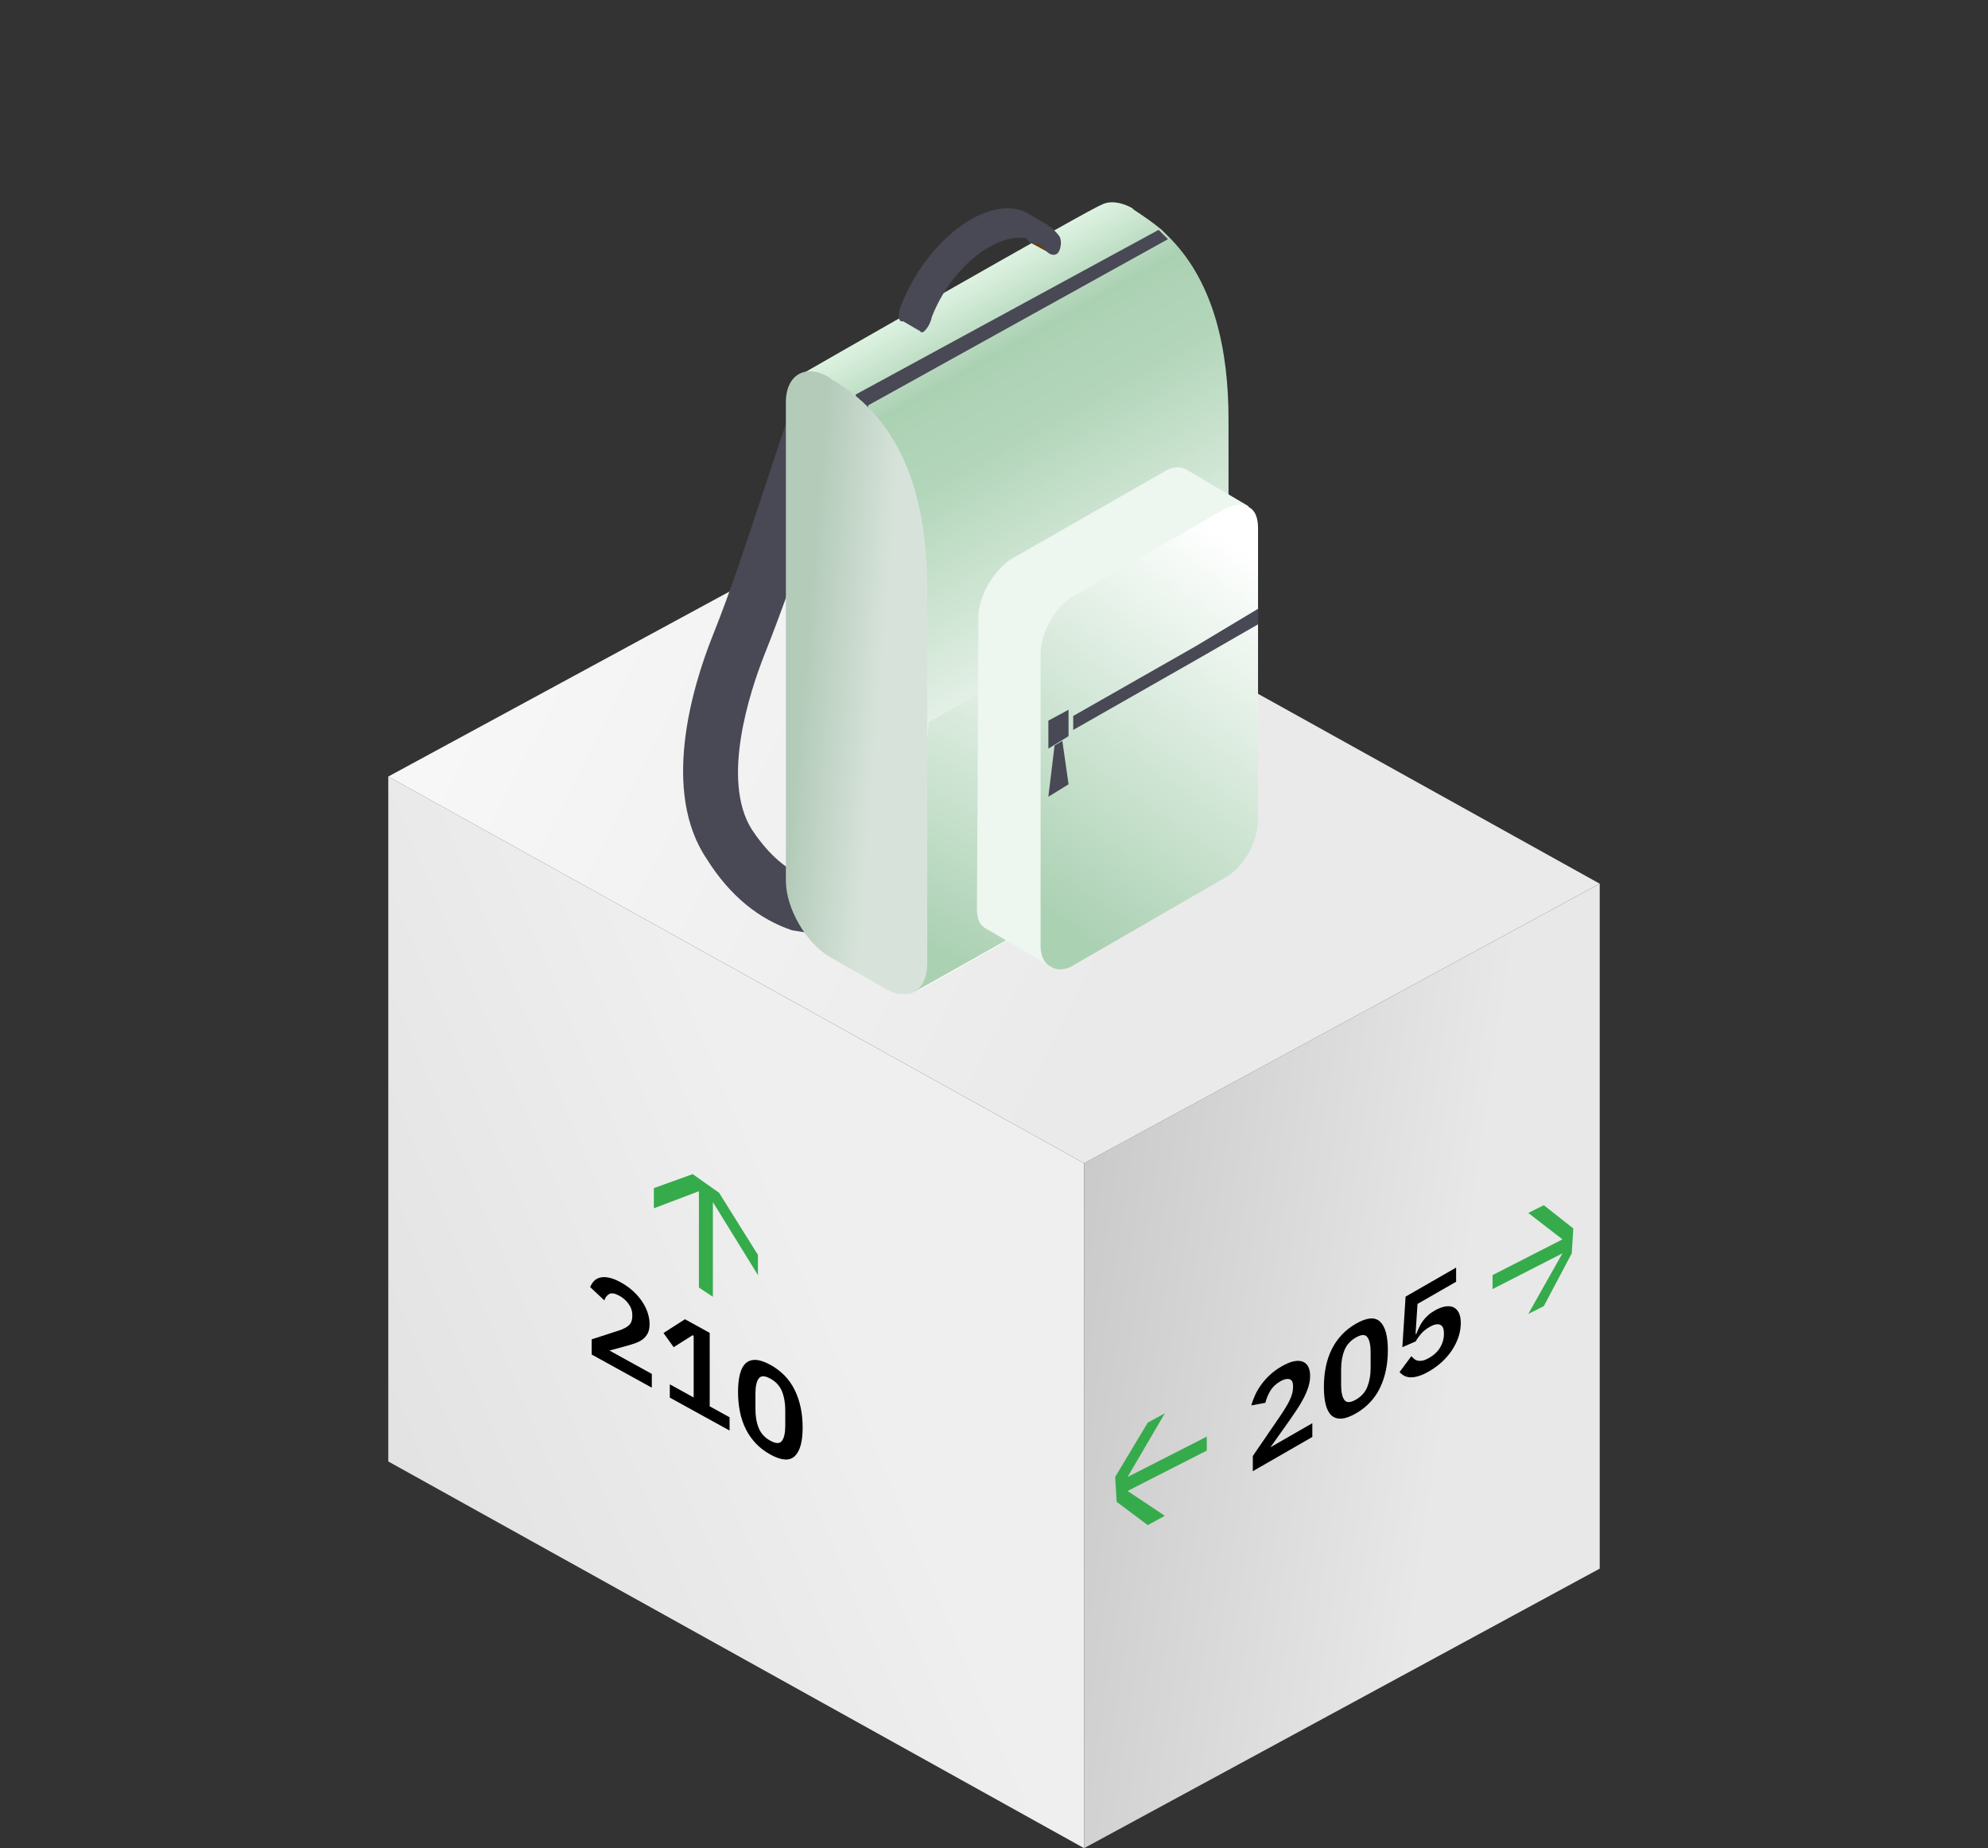 <?xml version="1.0" encoding="UTF-8"?> <!-- Generator: Adobe Illustrator 24.1.1, SVG Export Plug-In . SVG Version: 6.00 Build 0) --> <svg xmlns="http://www.w3.org/2000/svg" xmlns:xlink="http://www.w3.org/1999/xlink" id="Слой_1" x="0px" y="0px" viewBox="0 0 128 119" style="enable-background:new 0 0 128 119;" xml:space="preserve"><rect x="0" y="0" width="128" height="119" fill="#333333" stroke="none"/> <style type="text/css"> .st0{clip-path:url(#SVGID_2_);} .st1{fill:url(#SVGID_3_);} .st2{fill:url(#SVGID_4_);} .st3{fill:url(#SVGID_5_);} .st4{fill-rule:evenodd;clip-rule:evenodd;fill:#36AB4B;} .st5{clip-path:url(#SVGID_7_);} .st6{fill:#494855;} .st7{fill:url(#SVGID_8_);} .st8{fill:url(#SVGID_9_);} .st9{fill:#EEF6F0;} .st10{fill:url(#SVGID_10_);} .st11{fill-rule:evenodd;clip-rule:evenodd;fill:url(#SVGID_11_);} .st12{fill:#683C11;} </style> <g> <g> <g> <g> <defs> <rect id="SVGID_1_" x="25" y="32" width="78" height="87"></rect> </defs> <clipPath id="SVGID_2_"> <use xlink:href="#SVGID_1_" style="overflow:visible;"></use> </clipPath> <g class="st0"> <linearGradient id="SVGID_3_" gradientUnits="userSpaceOnUse" x1="58.627" y1="1031.051" x2="21.228" y2="1046.805" gradientTransform="matrix(1 0 0 1 0 -951.28)"> <stop offset="0.15" style="stop-color:#EFEFEF"></stop> <stop offset="1" style="stop-color:#E1E1E1"></stop> </linearGradient> <path class="st1" d="M25,94.1V50L69.8,74.9v44.1L25,94.1z"></path> <linearGradient id="SVGID_4_" gradientUnits="userSpaceOnUse" x1="99.854" y1="1041.232" x2="57.364" y2="1034.909" gradientTransform="matrix(1 0 0 1 0 -951.28)"> <stop offset="0.15" style="stop-color:#E8E8E8"></stop> <stop offset="1" style="stop-color:#BDBDBD"></stop> </linearGradient> <path class="st2" d="M103,101V56.9l-33.2,18v44.1L103,101z"></path> <linearGradient id="SVGID_5_" gradientUnits="userSpaceOnUse" x1="89.674" y1="1017.763" x2="8.459" y2="976.536" gradientTransform="matrix(1 0 0 1 0 -951.28)"> <stop offset="0.193" style="stop-color:#EBEAEA"></stop> <stop offset="1" style="stop-color:#FFFFFF"></stop> </linearGradient> <path class="st3" d="M25,50l33.2-18L103,56.9l-33.2,18L25,50z"></path> <path class="st4" d="M44.6,75.6l-2.5,0.9v1.3L45,76.7v6.2l0.9,0.6V77.4 l2.9,4.7v-1.3l-2.5-4L44.6,75.6z"></path> <path class="st4" d="M71.9,96.7l2,1.5L75,97.6l-2.4-1.6l5.1-2.6v-0.9 l-5.1,2.6L75,91l-1.1,0.6l-2.1,3.5L71.9,96.7z"></path> <path class="st4" d="M101.3,79.1l-1.9-1.5l-1,0.5l2.2,1.7l-4.5,2.3v0.9 l4.5-2.3l-2.2,3.9l1-0.5l1.8-3.4L101.3,79.1z"></path> </g> </g> </g> </g> </g> <g> <g> <g> <g> <defs> <rect id="SVGID_6_" x="44" y="13" width="37" height="51"></rect> </defs> <clipPath id="SVGID_7_"> <use xlink:href="#SVGID_6_" style="overflow:visible;"></use> </clipPath> <g class="st5"> <path class="st6" d="M55.6,60.6c-0.4-0.2-1.8-0.4-2.5-0.4 c-0.9-0.1-1.5-0.2-2.1-0.3c-2.1-0.7-4-2.2-5.5-4.6 c-2.9-4.3-1-10.9,0.4-14.4c1.2-3,2.2-6.1,3.2-9.1 c0.7-2.1,1.4-4.3,2.2-6.5l3.4,1.2 c-0.7,2.1-1.5,4.3-2.2,6.4c-1,3.1-2.1,6.3-3.3,9.3 c-0.9,2.3-2.8,8-0.8,11.2c0.8,1.2,2,2.6,3.6,3.1 c0.2,0.1,0.9,0.1,1.3,0.2c2.3,0.2,4.3,0.5,5,2L55,60.1 C55.3,60.5,55.6,60.6,55.6,60.6z"></path> <linearGradient id="SVGID_8_" gradientUnits="userSpaceOnUse" x1="56.899" y1="972.02" x2="72.28" y2="999.504" gradientTransform="matrix(1 0 0 1 0 -951.28)"> <stop offset="0" style="stop-color:#E0F4E4"></stop> <stop offset="0.167" style="stop-color:#ABD1B3"></stop> <stop offset="0.344" style="stop-color:#B3D6BA"></stop> <stop offset="1" style="stop-color:#FFFFFF"></stop> </linearGradient> <path class="st7" d="M51.6,24.1L58.5,61l0.6,2.8l16.7-9.4l2.5-1.4 c0.5-0.3,0.8-0.9,0.8-1.8V27c0-4.4-0.9-8.7-3.7-11.6 c-0.2-0.2-0.4-0.4-0.6-0.6c-0.6-0.5-1.2-0.9-1.8-1.3 l-0.1-0.1c-0.7-0.4-1.5-0.5-2-0.2 C70.6,13.2,51.6,24.1,51.6,24.1z"></path> <linearGradient id="SVGID_9_" gradientUnits="userSpaceOnUse" x1="61.945" y1="1013.214" x2="73.385" y2="990.582" gradientTransform="matrix(1 0 0 1 0 -951.28)"> <stop offset="0" style="stop-color:#ABD1B3"></stop> <stop offset="1" style="stop-color:#FFFFFF"></stop> </linearGradient> <path class="st8" d="M58.5,61l0.5,2.8l16.7-9.4v-17l-15.9,9.1L58.5,61z"></path> <path class="st9" d="M62.9,58.5L63,39.7c0-1.3,1-3,2.1-3.7l9.8-5.6 C75.5,30,76.1,30,76.5,30.3l3.9,2.3L77,40.5v9.9 c0,1.3-1,3-2.1,3.7l-5,2.7l-2.3,5.4L63.5,59.8 C63.1,59.6,62.9,59.2,62.9,58.5z"></path> <linearGradient id="SVGID_10_" gradientUnits="userSpaceOnUse" x1="66.548" y1="1009.368" x2="81.699" y2="987.758" gradientTransform="matrix(1 0 0 1 0 -951.28)"> <stop offset="0" style="stop-color:#ABD1B3"></stop> <stop offset="1" style="stop-color:#FFFFFF"></stop> </linearGradient> <path class="st10" d="M67,42.1v18.8c0,0.6,0.2,1.1,0.6,1.3 c0.4,0.3,1,0.3,1.6-0.1l9.7-5.6 c1.2-0.7,2.1-2.3,2.1-3.7V34 c0-0.7-0.2-1.2-0.7-1.4c-0.4-0.2-0.9-0.1-1.5,0.2 l-9.7,5.6C68,39,67,40.7,67,42.1z"></path> <path class="st6" d="M69.1,46.1v0.9l7.9-4.5l4-2.3v-1l-4,2.4L69.1,46.1z"></path> <path class="st6" d="M67.5,48.2l1.3-0.8v-1.7L67.5,46.4V48.2z"></path> <path class="st6" d="M67.5,51.3l1.3-0.8l-0.4-2.8l-0.5,0.3L67.5,51.3z"></path> <path class="st6" d="M56.1,38.5l-1.3-0.7v-1.8l1.3,0.7V38.5z"></path> <path class="st6" d="M56.1,41.5l-1.3-0.8l0.4-2.8l0.6,0.4 L56.1,41.5z"></path> <path class="st6" d="M55.1,25.4v10.5l0.8,0.5V26.1L75.2,15.4 C75,15.2,74.8,15,74.6,14.8L55.1,25.4z"></path> <linearGradient id="SVGID_11_" gradientUnits="userSpaceOnUse" x1="51.795" y1="994.973" x2="56.739" y2="995.38" gradientTransform="matrix(1 0 0 1 0 -951.28)"> <stop offset="0" style="stop-color:#B4CBBA"></stop> <stop offset="1" style="stop-color:#D7E3DA"></stop> </linearGradient> <path class="st11" d="M50.6,40.8V25.9c0-1.8,1.3-2.5,2.8-1.6l0.1,0.1 c4.8,2.7,6.2,8,6.2,13.5v8.5v0.1l0,0v15.5c0,1.8-1.2,2.6-2.8,1.6 l-3.5-2c-1.5-0.9-2.8-3.1-2.8-4.9V40.8L50.6,40.8L50.6,40.8z"></path> <path class="st12" d="M66.6,15.1L67.5,15.8l0.1,0.5l-1.3-0.7L66.6,15.1z"></path> <path class="st6" d="M58.8,19.7c1.6-4.1,5.8-6.5,7.4-4.2 c0.2,0.2,0.5,0.3,0.7,0.1s0.3-0.8,0.1-1.1 c-2-2.8-7,0.1-9,5.2c-0.2,0.5-0.2,1,0.1,1 C58.3,20.6,58.6,20.2,58.8,19.7z"></path> <path class="st6" d="M66.1,13.7L67.5,14.5l-5.3,1.6l-3,5.2L58,20.6 l3.3-5.5L66.1,13.7z"></path> <path class="st6" d="M60,20.4c1.6-4.1,5.8-6.5,7.4-4.2 c0.2,0.2,0.5,0.3,0.7,0.1c0.2-0.2,0.3-0.8,0.1-1.1 c-2-2.7-7,0.1-8.9,5.2c-0.2,0.5-0.2,1,0.1,1 C59.6,21.3,59.9,20.9,60,20.4z"></path> </g> </g> </g> </g> </g> <g> <path d="M41.967,89.35l-3.872-2.135v-0.977l1.752-0.569 c0.298-0.097,0.517-0.212,0.656-0.347c0.139-0.134,0.208-0.324,0.208-0.569 V84.65c0-0.245-0.081-0.478-0.24-0.697c-0.16-0.218-0.355-0.392-0.584-0.518 c-0.287-0.158-0.506-0.198-0.656-0.118c-0.149,0.081-0.256,0.219-0.32,0.412 L38,82.875c0.058-0.154,0.141-0.286,0.248-0.396 c0.106-0.109,0.241-0.183,0.404-0.221c0.162-0.039,0.353-0.035,0.572,0.011 c0.219,0.046,0.47,0.147,0.752,0.303c0.293,0.162,0.555,0.347,0.784,0.557 c0.229,0.209,0.422,0.432,0.58,0.667c0.158,0.236,0.277,0.479,0.36,0.727 c0.083,0.249,0.124,0.492,0.124,0.732c0,0.234-0.038,0.427-0.112,0.578 c-0.074,0.15-0.176,0.278-0.303,0.381c-0.128,0.103-0.278,0.186-0.448,0.249 c-0.171,0.063-0.353,0.122-0.544,0.177l-1.176,0.319l2.727,1.503V89.35z"></path> <path d="M43.127,89.989v-0.855l1.536,0.847v-3.968l-0.072-0.04L43.375,86.742 l-0.656-0.913l1.384-0.886l1.592,0.878V90.55l1.28,0.705v0.855L43.127,89.989z"></path> <path d="M49.599,93.653c-0.357-0.197-0.666-0.433-0.928-0.707 c-0.261-0.274-0.477-0.582-0.648-0.922c-0.17-0.339-0.296-0.71-0.379-1.113 c-0.083-0.402-0.124-0.834-0.124-1.293c0-0.453,0.041-0.837,0.124-1.151 c0.083-0.313,0.209-0.547,0.379-0.698c0.171-0.151,0.388-0.22,0.648-0.207 c0.262,0.014,0.57,0.119,0.928,0.316c0.71,0.391,1.233,0.933,1.572,1.626 c0.338,0.693,0.508,1.496,0.508,2.408s-0.169,1.528-0.508,1.848 C50.833,94.08,50.309,94.045,49.599,93.653z M49.599,92.765 c0.358,0.196,0.607,0.2,0.749,0.008c0.141-0.19,0.212-0.516,0.212-0.975 V90.791c0-0.459-0.071-0.862-0.212-1.209s-0.391-0.62-0.749-0.816 c-0.357-0.197-0.606-0.2-0.747-0.008c-0.142,0.19-0.212,0.516-0.212,0.975 v1.008c0,0.459,0.07,0.861,0.212,1.209 C48.993,92.297,49.242,92.568,49.599,92.765z"></path> </g> <g> <g> <path d="M84.496,92.523l-3.832,2.204v-0.977l1.734-2.533 c0.295-0.432,0.512-0.791,0.649-1.081c0.137-0.29,0.206-0.557,0.206-0.803 v-0.104c0-0.245-0.08-0.388-0.238-0.428c-0.158-0.039-0.352,0.007-0.578,0.138 c-0.284,0.163-0.501,0.369-0.649,0.615c-0.147,0.248-0.253,0.506-0.316,0.771 l-0.903,0.166c0.058-0.219,0.141-0.444,0.246-0.673 c0.104-0.229,0.238-0.453,0.399-0.673c0.161-0.221,0.35-0.432,0.566-0.631 s0.465-0.379,0.744-0.539c0.29-0.167,0.55-0.275,0.776-0.322 C83.527,87.606,83.719,87.612,83.875,87.673c0.155,0.06,0.274,0.168,0.356,0.323 s0.123,0.354,0.123,0.594c0,0.234-0.038,0.469-0.111,0.703 c-0.073,0.235-0.175,0.476-0.301,0.721c-0.127,0.247-0.275,0.497-0.443,0.751 c-0.169,0.255-0.349,0.518-0.538,0.785l-1.164,1.639l2.699-1.553V92.523z"></path> <path d="M87.3,91.008c-0.354,0.203-0.66,0.313-0.919,0.333 c-0.258,0.018-0.473-0.049-0.642-0.195c-0.169-0.148-0.294-0.379-0.376-0.689 c-0.082-0.309-0.123-0.693-0.123-1.152c0-0.453,0.041-0.884,0.123-1.291 c0.082-0.406,0.207-0.781,0.376-1.123c0.169-0.344,0.384-0.654,0.642-0.934 c0.259-0.279,0.564-0.521,0.919-0.724c0.702-0.404,1.221-0.449,1.556-0.136 c0.335,0.314,0.503,0.928,0.503,1.84s-0.168,1.717-0.503,2.416 C88.521,90.052,88.002,90.603,87.3,91.008z M87.3,90.12 c0.354-0.203,0.601-0.48,0.74-0.83S88.25,88.536,88.25,88.077v-1.008 c0-0.459-0.07-0.781-0.21-0.971s-0.387-0.182-0.74,0.021 c-0.354,0.203-0.601,0.479-0.74,0.83c-0.141,0.35-0.21,0.753-0.21,1.212 v1.008c0,0.459,0.069,0.783,0.21,0.972 C86.699,90.33,86.945,90.323,87.3,90.12z"></path> <path d="M93.754,82.529l-2.486,1.429l-0.126,1.945l0.055-0.031 c0.059-0.151,0.121-0.297,0.19-0.438c0.067-0.141,0.147-0.271,0.237-0.393 s0.193-0.236,0.313-0.344c0.118-0.109,0.262-0.212,0.431-0.309 c0.237-0.137,0.46-0.225,0.665-0.263c0.206-0.038,0.385-0.024,0.535,0.041 s0.27,0.183,0.356,0.351c0.087,0.169,0.131,0.393,0.131,0.67 c0,0.281-0.045,0.566-0.135,0.852c-0.09,0.287-0.222,0.567-0.396,0.841 c-0.174,0.274-0.388,0.531-0.642,0.772c-0.253,0.242-0.544,0.457-0.87,0.645 c-0.254,0.146-0.481,0.249-0.682,0.309c-0.201,0.059-0.378,0.084-0.531,0.077 c-0.153-0.008-0.284-0.044-0.396-0.104c-0.11-0.062-0.209-0.139-0.293-0.229 l0.76-1.028c0.063,0.069,0.13,0.132,0.198,0.187 c0.068,0.054,0.149,0.088,0.242,0.104c0.092,0.018,0.194,0.013,0.309-0.012 c0.114-0.026,0.247-0.082,0.4-0.17c0.312-0.18,0.547-0.404,0.708-0.672 c0.161-0.27,0.241-0.555,0.241-0.859v-0.064c0-0.287-0.081-0.468-0.245-0.538 c-0.163-0.071-0.391-0.024-0.681,0.144c-0.227,0.13-0.411,0.28-0.555,0.45 c-0.143,0.17-0.256,0.329-0.34,0.479l-0.855,0.372L90.5,83.487l3.254-1.87 V82.529z"></path> </g> </g> </svg> 